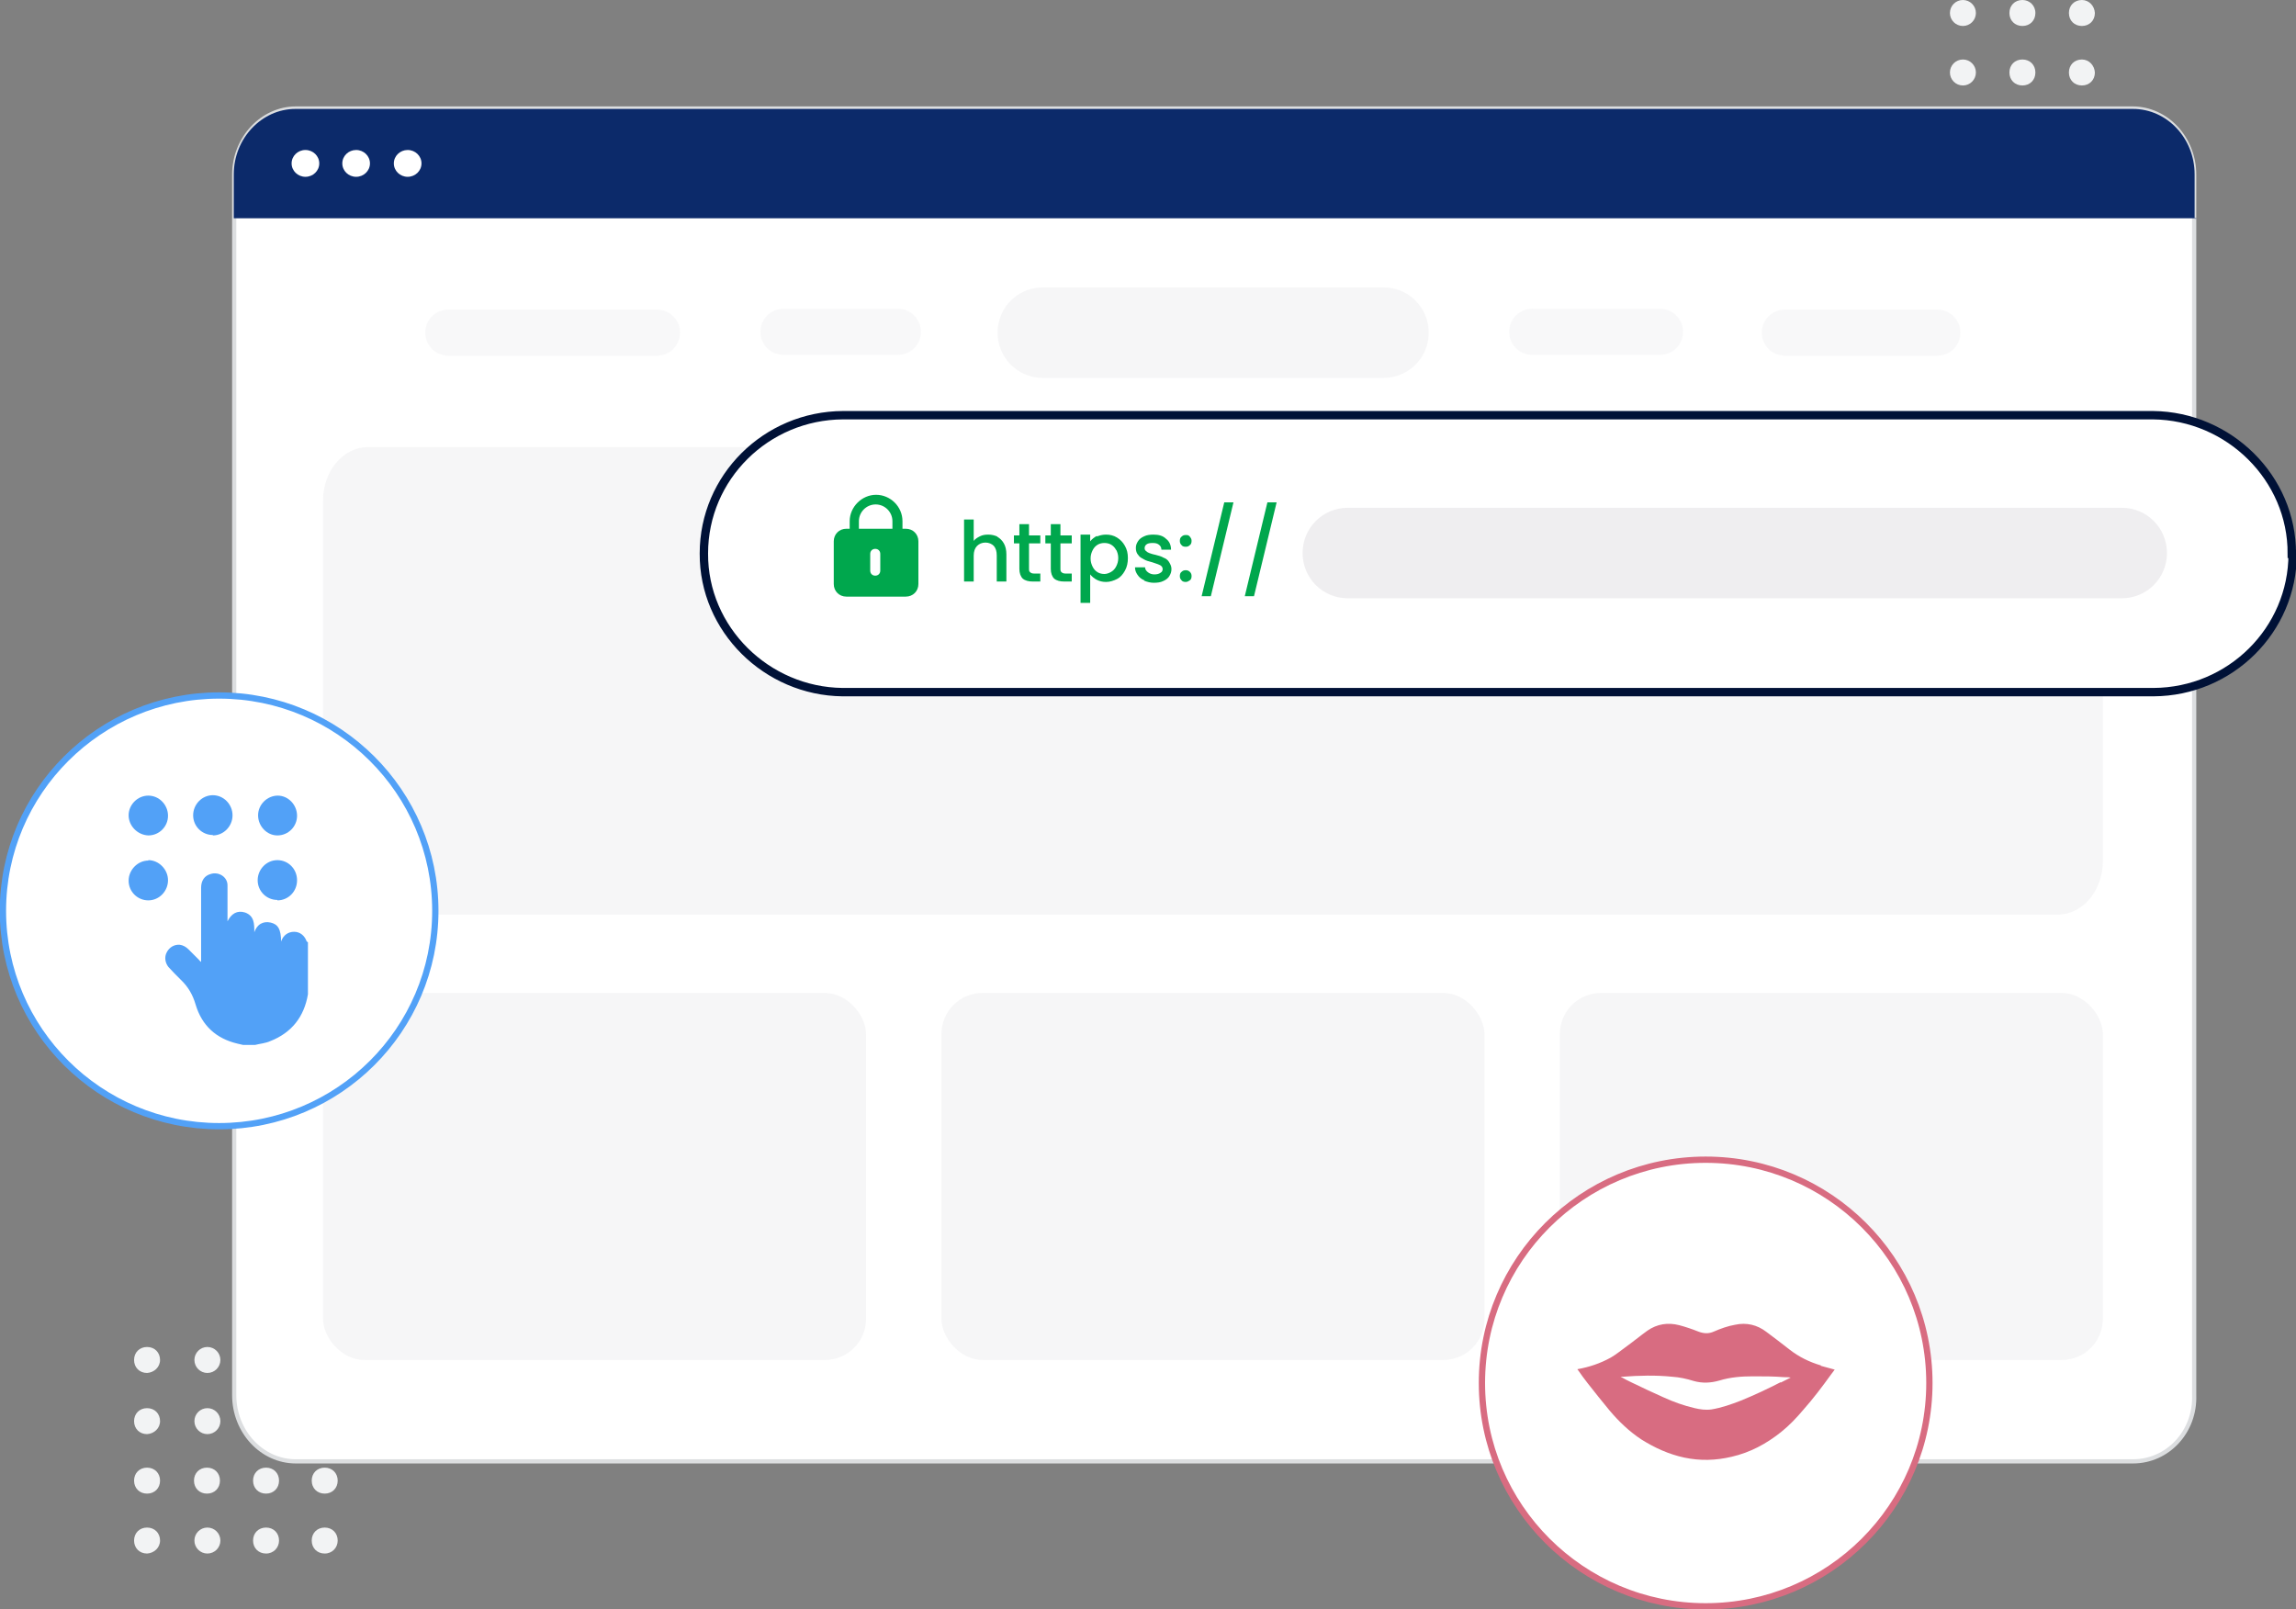 <?xml version="1.0" encoding="UTF-8"?>
<svg id="Calque_1" xmlns="http://www.w3.org/2000/svg" version="1.1" viewBox="0 0 548 384.1">
  <rect x="0" y="0" width="548" height="384.1" fill="#808080" stroke="none"/>
  <!-- Generator: Adobe Illustrator 29.0.0, SVG Export Plug-In . SVG Version: 2.1.0 Build 186)  -->
  <defs>
    <style>
      .st0 {
        fill: #0c2a6a;
      }

      .st1 {
        fill: #00a74d;
      }

      .st2 {
        stroke: #d86c81;
      }

      .st2, .st3, .st4, .st5, .st6 {
        fill: #fff;
      }

      .st2, .st4, .st5, .st6 {
        stroke-miterlimit: 10;
      }

      .st2, .st5 {
        stroke-width: 1.5px;
      }

      .st7 {
        fill: #efeef0;
      }

      .st8 {
        opacity: .5;
      }

      .st8, .st9 {
        isolation: isolate;
      }

      .st8, .st9, .st10 {
        fill: #f2f3f4;
      }

      .st9 {
        opacity: .7;
      }

      .st11 {
        fill: #d86c81;
      }

      .st12 {
        fill: #52a1f7;
      }

      .st4 {
        stroke: #001136;
        stroke-width: 2px;
      }

      .st5 {
        stroke: #52a1f7;
      }

      .st6 {
        stroke: #dcdee0;
      }
    </style>
  </defs>
  <circle class="st10" cx="468.5" cy="3.1" r="3.1"/>
  <path class="st10" d="M482.7,0c-1.8,0-3.1,1.3-3.1,3.1s1.3,3.1,3.1,3.1,3.1-1.3,3.1-3.1-1.4-3.1-3.1-3.1Z"/>
  <path class="st10" d="M496.9,0c-1.8,0-3.1,1.3-3.1,3.1s1.3,3.1,3.1,3.1,3.1-1.3,3.1-3.1c-.1-1.7-1.4-3.1-3.1-3.1Z"/>
  <circle class="st10" cx="468.5" cy="17.3" r="3.1"/>
  <path class="st10" d="M482.7,14.2c-1.8,0-3.1,1.3-3.1,3.1s1.3,3.1,3.1,3.1,3.1-1.3,3.1-3.1-1.3-3.1-3.1-3.1Z"/>
  <path class="st10" d="M496.9,14.2c-1.8,0-3.1,1.3-3.1,3.1s1.3,3.1,3.1,3.1,3.1-1.3,3.1-3.1c-.1-1.7-1.4-3.1-3.1-3.1Z"/>
  <path class="st10" d="M38.2,339.2c0-1.8-1.3-3.1-3.1-3.1s-3.1,1.3-3.1,3.1,1.3,3.1,3.1,3.1c1.7-.1,3.1-1.4,3.1-3.1Z"/>
  <path class="st10" d="M38.2,353.4c0-1.8-1.3-3.1-3.1-3.1s-3.1,1.3-3.1,3.1,1.3,3.1,3.1,3.1,3.1-1.3,3.1-3.1Z"/>
  <path class="st10" d="M38.2,367.7c0-1.8-1.3-3.1-3.1-3.1s-3.1,1.3-3.1,3.1,1.3,3.1,3.1,3.1c1.7-.1,3.1-1.4,3.1-3.1Z"/>
  <path class="st10" d="M38.2,324.6c0-1.8-1.3-3.1-3.1-3.1s-3.1,1.3-3.1,3.1,1.3,3.1,3.1,3.1c1.7-.1,3.1-1.4,3.1-3.1Z"/>
  <path class="st10" d="M66.6,353.4c0-1.8-1.3-3.1-3.1-3.1s-3.1,1.3-3.1,3.1,1.3,3.1,3.1,3.1,3.1-1.3,3.1-3.1Z"/>
  <path class="st10" d="M66.6,367.7c0-1.8-1.3-3.1-3.1-3.1s-3.1,1.3-3.1,3.1,1.3,3.1,3.1,3.1,3.1-1.4,3.1-3.1Z"/>
  <circle class="st10" cx="49.5" cy="339.2" r="3.1"/>
  <path class="st10" d="M52.5,353.4c0-1.8-1.3-3.1-3.1-3.1s-3.1,1.3-3.1,3.1,1.3,3.1,3.1,3.1,3.1-1.3,3.1-3.1Z"/>
  <circle class="st10" cx="49.5" cy="367.7" r="3.1"/>
  <path class="st10" d="M80.6,353.4c0-1.8-1.3-3.1-3.1-3.1s-3.1,1.3-3.1,3.1,1.3,3.1,3.1,3.1,3.1-1.3,3.1-3.1Z"/>
  <path class="st10" d="M80.6,367.7c0-1.8-1.3-3.1-3.1-3.1s-3.1,1.3-3.1,3.1,1.3,3.1,3.1,3.1,3.1-1.4,3.1-3.1Z"/>
  <circle class="st10" cx="49.5" cy="324.6" r="3.1"/>
  <path class="st6" d="M509.2,348.8H70.6c-8.1,0-14.7-7.1-14.7-15.8V41.7c0-8.7,6.7-15.8,14.7-15.8h438.4c8.1,0,14.7,7.1,14.7,15.8v291.3c.3,8.7-6.3,15.8-14.6,15.8h.1Z"/>
  <path class="st9" d="M87.9,106.7h403.2c6,0,10.8,5.8,10.8,12.8v86c0,7.1-4.8,12.8-10.8,12.8H87.9c-6,0-10.8-5.8-10.8-12.8v-86c0-7.1,4.8-12.8,10.8-12.8Z"/>
  <path class="st8" d="M426,73.9h36.4c3,0,5.5,2.4,5.5,5.5h0c0,3-2.4,5.5-5.5,5.5h-36.4c-3,0-5.5-2.4-5.5-5.5h0c0-3,2.4-5.5,5.5-5.5Z"/>
  <path class="st8" d="M396.2,84.7h-30.5c-3,0-5.5-2.4-5.5-5.5h0c0-3,2.4-5.5,5.5-5.5h30.5c3,0,5.5,2.4,5.5,5.5h0c0,3-2.4,5.5-5.5,5.5Z"/>
  <path class="st8" d="M107,73.9h49.8c3,0,5.5,2.4,5.5,5.5h0c0,3-2.4,5.5-5.5,5.5h-49.8c-3,0-5.5-2.4-5.5-5.5h0c0-3,2.4-5.5,5.5-5.5Z"/>
  <path class="st8" d="M214.3,84.7h-27.3c-3,0-5.5-2.4-5.5-5.5h0c0-3,2.4-5.5,5.5-5.5h27.3c3,0,5.5,2.4,5.5,5.5h0c0,3-2.4,5.5-5.5,5.5Z"/>
  <path class="st9" d="M248.9,68.6h81.3c6,0,10.8,4.8,10.8,10.8h0c0,6-4.8,10.8-10.8,10.8h-81.3c-6,0-10.8-4.8-10.8-10.8h0c0-6,4.8-10.8,10.8-10.8h0Z"/>
  <path class="st0" d="M524.2,52.1H55.8v-10.5c0-8.6,6.7-15.6,14.7-15.6h438.6c8.1,0,14.7,7,14.7,15.6v10.6h.4Z"/>
  <ellipse class="st3" cx="72.9" cy="39" rx="3.3" ry="3.2"/>
  <ellipse class="st3" cx="85" cy="39" rx="3.3" ry="3.2"/>
  <ellipse class="st3" cx="97.3" cy="39" rx="3.3" ry="3.2"/>
  <rect class="st9" x="77.1" y="237" width="129.6" height="87.6" rx="9.8" ry="9.8"/>
  <rect class="st9" x="224.7" y="237" width="129.6" height="87.6" rx="9.8" ry="9.8"/>
  <rect class="st9" x="372.3" y="237" width="129.6" height="87.6" rx="9.8" ry="9.8"/>
  <ellipse id="Ellipse_62-2" class="st2" cx="407.1" cy="330.1" rx="53.4" ry="53.3"/>
  <ellipse id="Ellipse_62-3" class="st5" cx="52.3" cy="217.4" rx="51.6" ry="51.4"/>
  <path class="st11" d="M434.6,325.9c-2.7-.8-5.2-2-7.5-3.8-1.8-1.4-3.6-2.8-5.5-4.2-2.2-1.7-4.8-2.3-7.5-1.7-1.7.3-3.4.9-5,1.6-1.3.6-2.5.5-3.8,0-1.5-.6-3-1.1-4.5-1.5-2.7-.7-5.3-.3-7.6,1.3-1.8,1.3-3.5,2.7-5.3,4-1.1.8-2.2,1.7-3.4,2.4-2.5,1.4-5.2,2.3-8,2.8,0,.1.1.2.2.3.7,1,1.4,2,2.2,3,1.7,2.2,3.5,4.4,5.3,6.6,2.2,2.6,4.7,5,7.6,6.9,3.2,2,6.5,3.5,10.2,4.3,3.8.8,7.5.7,11.3-.2,4.4-1,8.3-3.1,11.8-5.9,2-1.6,3.7-3.4,5.3-5.3,2.4-2.7,4.5-5.5,6.6-8.4.3-.4.6-.8.9-1.2-1.1-.3-2.2-.6-3.3-.9h0ZM425,329.9c-3.1,1.6-6.3,3.1-9.5,4.4-2.3.9-4.6,1.7-7,2.1-1.4.2-2.7,0-4-.3-2.6-.6-5.1-1.5-7.5-2.6-2.5-1.1-5-2.3-7.5-3.5-.9-.4-1.8-.9-2.7-1.4h.5c3.9-.3,7.9-.4,11.8,0,1.7.1,3.5.5,5.1,1,2.1.6,4.1.5,6.2-.1,2.6-.8,5.3-1,8-1s4.9,0,7.4.2c.5,0,1.1,0,1.6.1h0c-.8.4-1.6.8-2.4,1.2h0Z"/>
  <path class="st12" d="M73.2,224.7c-.5-1.4-1.6-2.3-3-2.3s-2.6.8-3.1,2.3v.2c0-3.2-.8-4.3-2.5-4.7-.9-.2-1.7-.1-2.4.3-.8.5-1.2,1.2-1.5,2,0-2,0-3.9-2.2-4.7-1.9-.6-3.3.3-4.2,2.1v-8.6c0-2-2.1-3.3-4-2.7-1.5.4-2.3,1.6-2.3,3.3v17.7c-.2-.2-.4-.3-.5-.5-.8-.8-1.7-1.7-2.5-2.5-.6-.6-1.3-1-2.1-1.1-1.3-.1-2.5.6-3.1,1.8-.6,1.1-.4,2.5.4,3.5.9,1,1.9,2,2.9,3,1.8,1.7,2.9,3.6,3.6,6,1.5,5,4.9,8.1,10,9.3.4.1.9.2,1.3.3h2.9c1.2-.3,2.5-.4,3.6-.9,5.1-2,8.1-5.8,9-11.2v-12.4l-.3-.2h0Z"/>
  <path class="st12" d="M66.2,199.4c2.6,0,4.7-2.1,4.7-4.7s-2.1-4.8-4.6-4.8-4.7,2.1-4.7,4.7,2.1,4.8,4.6,4.8Z"/>
  <path class="st12" d="M35.4,199.4c2.6,0,4.7-2.1,4.7-4.7s-2.1-4.8-4.7-4.8-4.7,2.2-4.7,4.7,2.1,4.7,4.7,4.8Z"/>
  <path class="st12" d="M50.8,199.4c2.6,0,4.7-2.2,4.7-4.8s-2.1-4.8-4.7-4.8-4.7,2.2-4.7,4.8,2.1,4.7,4.7,4.7h0Z"/>
  <path class="st12" d="M66.2,214.9c2.6,0,4.7-2.1,4.7-4.8s-2.1-4.8-4.7-4.8-4.7,2.2-4.7,4.8,2.1,4.7,4.7,4.7h0Z"/>
  <path class="st12" d="M35.4,205.4c-2.5,0-4.7,2.2-4.7,4.8s2.1,4.7,4.7,4.7,4.7-2.2,4.7-4.8-2.2-4.8-4.7-4.8h0Z"/>
  <path id="Tracé_15801" class="st4" d="M547.2,132.2c0,18.2-14.9,32.9-33.2,33H201.1c-18.1-.2-33.2-15-33.1-33.1h0c0-18.2,14.9-32.9,33.2-33h312.7c18.1.2,33.2,15,33.1,33.1h.2Z"/>
  <path class="st1" d="M238,128.1c.7.4,1.2.9,1.6,1.6.4.7.6,1.6.6,2.6v6.5h-2.3v-6.2c0-1-.2-1.7-.7-2.3-.5-.5-1.2-.8-2-.8s-1.5.3-2,.8-.8,1.3-.8,2.3v6.2h-2.3v-14.8h2.3v5.1c.4-.5.9-.8,1.5-1.1s1.2-.4,2-.4,1.6.2,2.2.5h-.1Z"/>
  <path class="st1" d="M245.6,129.6v6.1c0,.4,0,.7.3.9.2.2.5.3,1,.3h1.4v1.9h-1.8c-1,0-1.8-.2-2.4-.7-.5-.5-.8-1.3-.8-2.3v-6.1h-1.3v-1.9h1.3v-2.7h2.3v2.7h2.7v1.9h-2.7Z"/>
  <path class="st1" d="M253.1,129.6v6.1c0,.4,0,.7.3.9.2.2.5.3,1,.3h1.4v1.9h-1.8c-1,0-1.8-.2-2.4-.7-.5-.5-.8-1.3-.8-2.3v-6.1h-1.3v-1.9h1.3v-2.7h2.3v2.7h2.7v1.9h-2.7Z"/>
  <path class="st1" d="M261.7,128.1c.7-.3,1.4-.5,2.3-.5s1.8.2,2.6.7c.8.5,1.4,1.1,1.9,2s.7,1.8.7,2.9-.2,2.1-.7,3-1.1,1.6-1.9,2-1.7.7-2.6.7-1.6-.2-2.2-.5-1.2-.8-1.6-1.3v6.8h-2.3v-16.3h2.3v1.6c.4-.5.9-.9,1.6-1.3v.2ZM266.4,131.3c-.3-.6-.7-1-1.2-1.3s-1.1-.4-1.6-.4-1.1.1-1.6.4c-.5.3-.9.7-1.2,1.3s-.5,1.2-.5,2,.2,1.4.5,2,.7,1,1.2,1.3,1.1.4,1.6.4,1.1-.2,1.6-.5.9-.7,1.2-1.3.5-1.2.5-2-.2-1.4-.5-2h0Z"/>
  <path class="st1" d="M273.1,138.5c-.7-.3-1.2-.7-1.6-1.3s-.6-1.1-.6-1.8h2.4c0,.5.3.9.7,1.2.4.3.9.5,1.5.5s1.1-.1,1.5-.4c.4-.2.5-.6.5-.9s-.2-.7-.6-.9-1-.4-1.9-.7c-.8-.2-1.5-.4-2-.7s-1-.5-1.3-1c-.4-.4-.6-1-.6-1.7s.2-1.1.5-1.6.8-.9,1.5-1.2c.6-.3,1.4-.4,2.2-.4,1.3,0,2.3.3,3,1,.8.6,1.2,1.5,1.2,2.6h-2.3c0-.5-.2-.9-.6-1.2s-.8-.4-1.5-.4-1.1.1-1.4.3-.5.5-.5.9.1.5.3.7c.2.2.5.4.8.5s.8.3,1.4.4c.8.2,1.5.4,2,.7.5.2,1,.5,1.3,1s.6,1,.6,1.7-.2,1.2-.5,1.7-.8.9-1.5,1.2c-.6.3-1.4.4-2.2.4s-1.6-.2-2.3-.5h0Z"/>
  <path class="st1" d="M282,130.1c-.3-.3-.4-.6-.4-1s.1-.8.4-1c.3-.3.6-.4,1-.4s.7,0,1,.4.4.6.4,1-.1.8-.4,1c-.3.3-.6.4-1,.4s-.8-.1-1-.4ZM282,138.5c-.3-.3-.4-.6-.4-1s.1-.8.4-1c.3-.3.6-.4,1-.4s.7.1,1,.4c.3.3.4.6.4,1s-.1.8-.4,1-.6.4-1,.4-.8-.1-1-.4Z"/>
  <path class="st1" d="M294.4,119.9l-5.4,22.4h-2.2l5.4-22.4h2.3,0Z"/>
  <path class="st1" d="M304.7,119.9l-5.4,22.4h-2.2l5.4-22.4h2.3,0Z"/>
  <path class="st7" d="M321.7,121.2h184.7c6,0,10.8,4.8,10.8,10.8h0c0,6-4.8,10.8-10.8,10.8h-184.7c-6,0-10.8-4.8-10.8-10.8h0c0-6,4.8-10.8,10.8-10.8Z"/>
  <path class="st1" d="M216.2,126.2h-.8v-1.8c0-3.5-2.9-6.3-6.3-6.3s-6.3,2.9-6.3,6.3v1.8h-.8c-1.7,0-3,1.3-3,3v10.2c0,1.7,1.3,3,3,3h14.2c1.7,0,3-1.3,3-3v-10.2c0-1.7-1.3-3-3-3h0ZM210.1,136.2c0,.7-.5,1.2-1.2,1.2s-1.2-.5-1.2-1.2v-4c0-.7.5-1.2,1.2-1.2s1.2.5,1.2,1.2v4ZM213,126.2h-8v-1.8c0-2.2,1.8-4,4-4s4,1.8,4,4v1.8Z"/>
</svg>